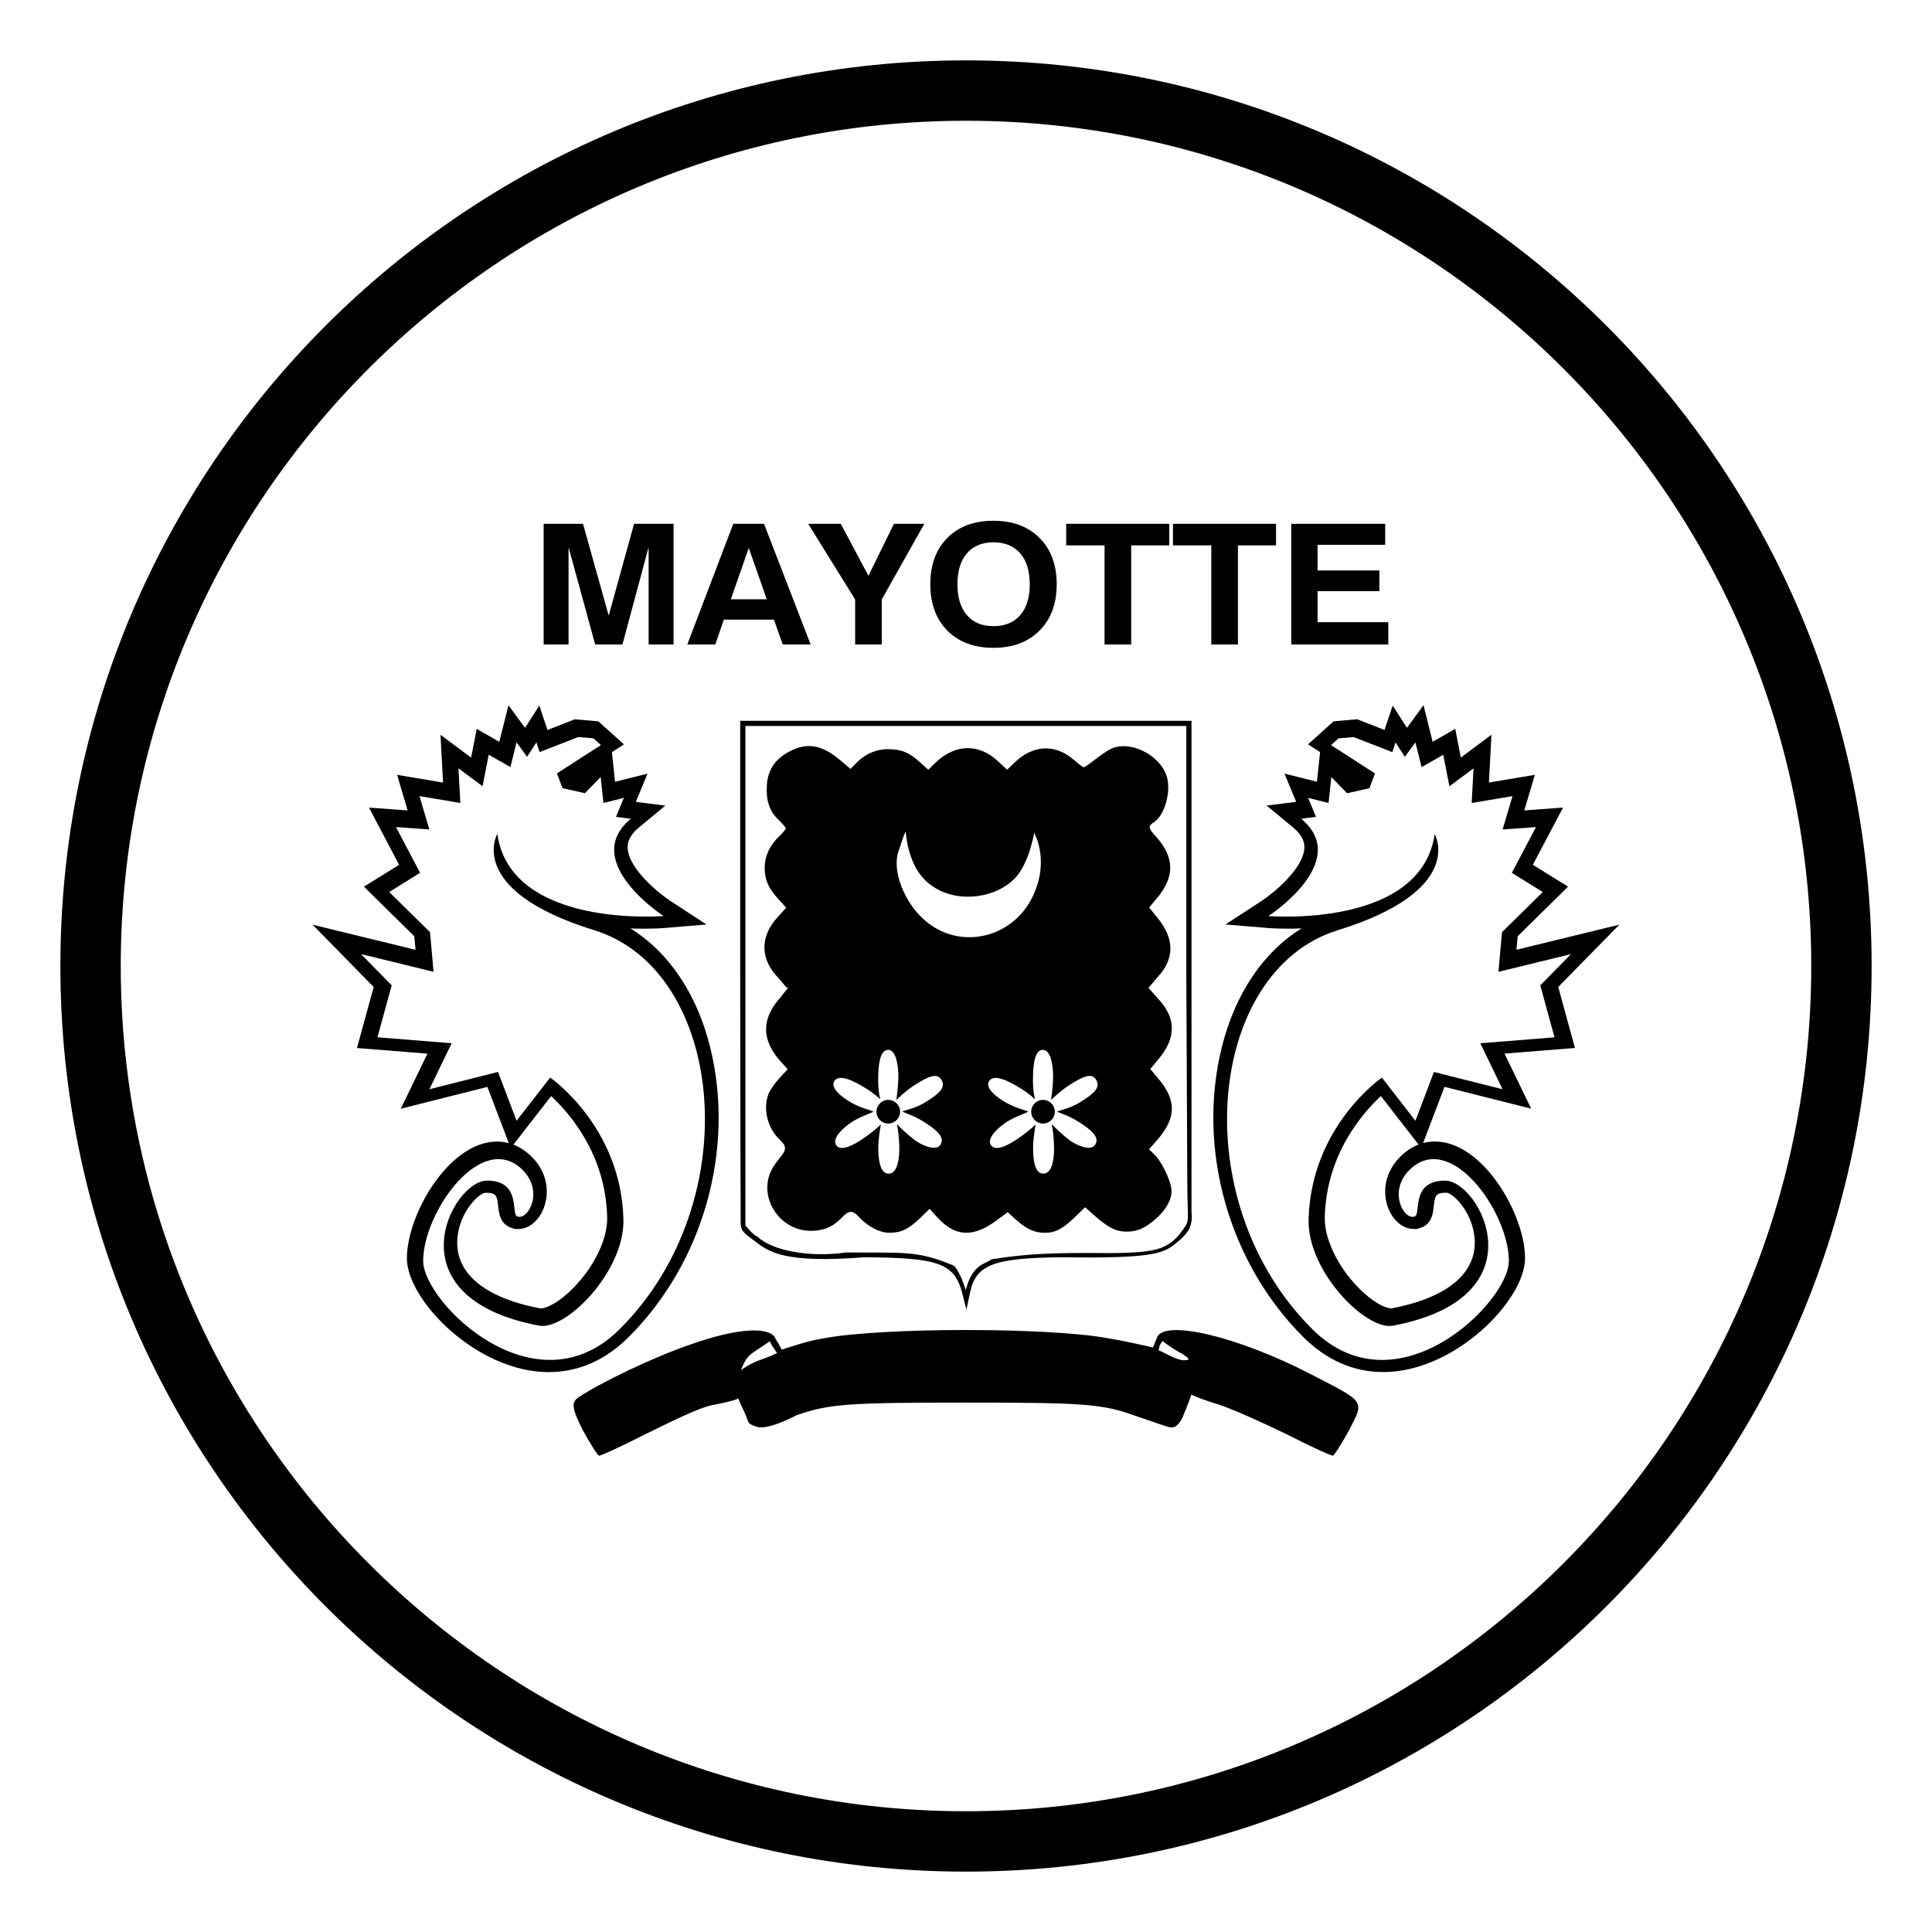 <svg xmlns="http://www.w3.org/2000/svg" viewBox="0 0 64 64" enable-background="new 0 0 64 64"><path d="m36.59 21.349h.882v-3.283h1.261v-.714h-3.415v.714h1.272z"/><path d="m40.126 21.349h.882v-3.283h1.262v-.714h-3.414v.714h1.27z"/><path d="m45.989 20.611h-2.343v-1.029h2.047v-.685h-2.047v-.85h2.24v-.695h-3.11v3.997h3.213z"/><path d="m28.328 21.349h.881v-1.491l1.41-2.506h-1.006l-.845 1.722-.916-1.722h-1.08l1.556 2.506z"/><path d="m18.834 18.126l.882 3.223h.903l.867-3.223v3.223h.827v-3.997h-1.308l-.841 3.042-.851-3.042h-1.304v3.997h.825z"/><path d="m23.978 20.526h1.659l.292.822h.924l-1.544-3.997h-1.018l-1.523 3.997h.928l.282-.822m.826-2.374l.596 1.7h-1.19l.594-1.7"/><path d="m32.908 21.46c.64 0 1.148-.19 1.527-.57.38-.381.57-.892.57-1.534 0-.646-.19-1.156-.57-1.537-.379-.38-.888-.568-1.527-.568s-1.148.188-1.526.568c-.377.379-.564.89-.564 1.537 0 .643.188 1.153.564 1.534.378.38.887.57 1.526.57m-.877-3.131c.209-.241.501-.364.877-.364.381 0 .676.123.888.366.211.242.316.584.316 1.024 0 .438-.105.779-.316 1.023-.212.244-.507.364-.888.364-.376 0-.668-.12-.877-.364-.21-.244-.315-.586-.315-1.023 0-.442.105-.784.315-1.026"/><path d="m43.42 45.521c-2.432-1.258-4.861-1.822-5.092-1.216-.042.117-.076.183-.135.333-.245-.056-.883-.208-1.521-.312-1.971-.357-7.375-.357-9.346 0-.64.104-1.073.278-1.433.381-.205-.409-.161-.246-.203-.361-.17-.421-1.277-.354-2.807.189-1.236.419-3.019 1.279-3.731 1.762-.229.167-.209.354.147 1.067.252.461.504.858.546.858.062 0 .753-.313 1.528-.71.776-.379 1.766-.876 2.221-.966.348-.067.668-.133.864-.216.079.194.03.089.175.389.207.436.078.426.436.545.379.125 1.314-.382 1.314-.382 1.089-.377 1.697-.419 5.615-.419s4.527.042 5.614.439c0 0 .877.298.99.337.112.034.171.061.292.034.105-.027.218-.192.268-.292 0 0 .242-.58.303-.781.21.102.59.232.959.346.438.147 1.423.587 2.199.966.773.397 1.465.71 1.53.71.04 0 .292-.397.544-.858.505-.985.545-.9-1.277-1.843m-4.945-1.048l.038-.051c.137.109.365.268.507.346.202.111.304.183.336.227l.006.008.004.006.002.01v.004.002.004.002l-.002.004-.004.002-.006.006-.002.004-.008.002-.116.011c-.239.01-.708-.282-.849-.33.02-.096.028-.179.094-.257m-12.95.005c.021.063.043.081.216.346-.262.108-.037.031-.455.188-.488.165-.691.35-.73.367h-.004-.002v-.004l.006-.016c.115-.255.155-.397.425-.58.151-.102.384-.246.522-.352l.022.051"/><path d="m39.469 23.878h-7.475-7.474v8.351c0 0 .004 5.964.016 8.239-.02.338.176.419.467.644.468.363.966.743 3.641.536 2.459.015 2.974.205 3.23 1.185l.139.549.119-.549c.189-.945.773-1.17 3.144-1.185 3.054.046 3.308-.146 3.745-.521 0 0 .319-.246.401-.482.093-.265.048-.482.048-.482v-7.934-8.351zm-.171 16.685c-.098.177-.299.411-.299.411-.463.465-.857.56-2.974.532-1.367.002-2.104.04-3.183.211-.169.152-.634.139-.849 1.022-.28-.884-.48-.846-.48-.846-1.145-.479-1.655-.386-3.489-.403-1.185.171-2.456-.052-2.938-.532 0 0-.071.02-.394-.362.002-1.677 0-8.299 0-8.299v-8.249h7.302 7.304v8.249l.033 6.879c0 .927.065 1.211-.033 1.387"/><path d="m29.425 36.435c-.216 0-.392.175-.392.392 0 .215.176.392.392.392.215 0 .392-.177.392-.392v-.002c-.001-.216-.177-.39-.392-.39"/><path d="m38.361 35.719l-.256-.306.269-.325c.598-.706.592-1.363-.013-2.007l-.325-.365h.016l.294-.347c.566-.605.566-1.262.006-1.955l-.286-.352.267-.317c.588-.701.574-1.347-.03-2.021-.275-.3-.282-.357-.065-.497.352-.236.568-1.031.409-1.518-.236-.726-1.251-1.21-1.869-.891-.113.058-.342.217-.515.35-.173.14-.332.249-.363.249-.026 0-.178-.115-.338-.255-.618-.528-1.344-.492-1.963.107l-.236.23-.311-.288c-.632-.592-1.422-.566-2.066.058l-.234.23-.256-.23c-.376-.344-.624-.445-1.057-.451-.414-.008-.805.165-1.109.495l-.154.159-.33-.278c-.61-.524-1.103-.612-1.695-.3-.465.242-.707.6-.746 1.083-.038.522.077.892.377 1.172.135.135.25.262.25.294 0 .025-.104.151-.23.272-.3.281-.471.651-.471 1.033 0 .396.119.669.445 1.026l.268.294-.294.324c-.586.651-.567 1.395.044 2.013l.261.309h.056l-.269.341c-.624.693-.618 1.401.014 2.103l.236.262-.27.292c-.146.159-.305.388-.356.505-.202.489-.051 1.146.351 1.521.242.236.25.333.02.613-.102.121-.223.292-.267.382-.479.904.236 2.04 1.292 2.04.421 0 .739-.135 1.026-.44.23-.241.351-.249.555-.032.3.332.695.536 1.025.536.39 0 .63-.121 1.025-.498l.3-.294.274.3c.592.638 1.191.657 1.988.052l.326-.242.278.254c.352.308.613.429.957.429s.599-.135 1-.528l.331-.319.255.229c.492.44.759.58 1.116.58.368 0 .63-.121 1-.453.344-.311.528-.674.484-.974-.044-.326-.338-.918-.555-1.121l-.185-.179.286-.325c.624-.735.631-1.302.013-2.029m-8.587-7.549c.09-.239.109-.376.227-.63.022.173.034.409.153.772.155.497.431.858.791 1.081.826.532 2.08.361 2.716-.344.258-.292.417-.747.482-.979.063-.229.077-.263.115-.489.098.221.153.336.201.678.069.507-.042.93-.163 1.238-.601 1.581-2.525 2.063-3.729.928-.584-.533-1.048-1.58-.793-2.255m.845 9.002c.445.28.686.517.532.753-.154.234-.663-.01-.87-.173-.254-.199-.443-.384-.57-.513.034.177.076.429.08.787.004.343-.058.85-.35.852-.286 0-.34-.431-.346-.814-.006-.317.06-.649.083-.816-.111.117-.394.344-.608.485-.258.174-.713.438-.87.202-.156-.232.253-.596.526-.771.278-.178.529-.243.714-.342-.217-.084-.411-.111-.745-.299-.306-.174-.697-.48-.561-.705.142-.234.559-.052.889.14.26.15.448.276.634.457-.058-.276-.074-.445-.063-.817.012-.407.077-.822.329-.82.251.002.332.479.336.849.004.248-.034.584-.067.811.15-.144.373-.346.611-.497.445-.282.739-.417.883-.171.148.255-.058.453-.543.749-.329.199-.554.221-.757.305.201.083.422.151.733.348m5.126 0c.445.28.688.517.532.753-.154.234-.663-.01-.87-.173-.254-.199-.443-.384-.57-.513.036.177.077.429.08.787.006.343-.058.85-.349.852-.289 0-.341-.431-.346-.814-.006-.317.061-.649.082-.816-.109.117-.394.344-.606.485-.258.174-.715.438-.872.202-.156-.232.253-.596.526-.771.28-.178.529-.243.716-.342-.219-.084-.411-.111-.747-.299-.306-.174-.697-.48-.559-.705.14-.234.557-.052.887.14.26.15.448.276.636.457-.06-.276-.076-.445-.064-.817.011-.407.076-.822.328-.82.251.002.332.479.336.849.004.248-.034.584-.067.811.149-.144.375-.346.612-.497.444-.282.738-.417.882-.171.15.255-.058.453-.543.749-.329.199-.552.221-.757.305.201.083.422.151.733.348"/><path d="m34.551 36.435c-.215 0-.392.175-.392.392 0 .215.177.392.392.392.217 0 .392-.177.392-.392v-.002c-.001-.216-.175-.39-.392-.39"/><path d="m23.526 34.696c-.439-1.778-1.377-3.159-2.643-3.94.642.024 1.093-.012 1.093-.012l1.427-.119-1.198-.782c-.354-.23-1.373-1.046-1.412-1.741-.009-.156.02-.397.373-.691l.874-.725-.978-.123.388-.935-1.075.269-.105-.981.399-.258-.848-.762-.779-.069-.906.354-.27-.807-.474.737-.548-.749-.304 1.212-.747-.429-.187.951-1.014-.755.085 1.583-1.523-.256.35 1.179-1.281-.094.999 1.896-1.166.723 1.669 1.644.04.447-3.41-.831 2.024 2.064-.554 2.021 2.334.187-.882 1.824 2.869-.723.709 1.863c-.127-.034-.258-.052-.392-.052-1.589 0-2.984 2.412-2.984 3.868 0 1.385 2.319 3.769 4.695 3.769.991 0 1.886-.395 2.662-1.172 2.468-2.465 3.522-6.227 2.69-9.585m-9.508 7.077c0-1.632 1.951-4.359 3.296-3.015.724.724.165 1.693-.187 1.534-.203-.092.145-1.183-.996-1.183-1.149 0-3.234 3.864 1.725 4.805.891.169 2.838-1.796 2.796-3.519-.077-3.088-2.428-4.699-2.428-4.699l-1.112 1.431-.614-1.617-2.273.572.737-1.524-2.459-.196.473-1.721-1.016-1.035 2.402.586-.117-1.313-1.352-1.33 1.023-.636-.799-1.516 1.106.08-.327-1.105 1.353.227-.062-1.148.799.595.203-1.044.719.408.203-.819.35.479.308-.478.107.322 1.283-.499.501.044.246.223-1.456.938.185.489.741.167.522-.537.092.86.677-.169-.262.63.492.062c-1.706 1.413 1.085 3.223 1.085 3.223s-5.064.419-5.508-2.722c0 0-1.072 1.867 3.213 3.192 4.308 1.332 5.103 8.953.849 13.207-2.807 2.809-6.518-.89-6.518-2.249m3.597-3.453c-.185-.184-.389-.318-.607-.403l1.249-1.607c.612.566 1.807 1.933 1.856 4.011.02.706-.416 1.621-1.107 2.329-.463.477-.884.693-1.103.693h-.002c-1.881-.357-2.856-1.19-2.747-2.349.083-.884.734-1.482.93-1.482.355 0 .381.088.421.463.024.213.06.533.374.676l.177.062h.106c.348 0 .668-.254.837-.661.19-.462.19-1.157-.384-1.732"/><path d="m53.643 30.631l-3.408.831.04-.447 1.669-1.644-1.166-.723.999-1.896-1.283.094.35-1.179-1.522.256.084-1.583-1.014.755-.185-.951-.749.429-.302-1.212-.548.749-.474-.737-.269.807-.909-.354-.779.069-.846.762.399.258-.105.981-1.075-.269.388.935-.979.123.876.725c.354.294.382.535.373.691-.041.695-1.059 1.511-1.412 1.741l-1.2.782 1.427.119c0 0 .453.036 1.093.012-1.264.781-2.203 2.162-2.643 3.94-.832 3.357.225 7.12 2.688 9.584.776.777 1.673 1.172 2.664 1.172 2.374 0 4.694-2.384 4.694-3.769 0-1.456-1.395-3.868-2.985-3.868-.132 0-.265.018-.392.052l.709-1.863 2.871.723-.884-1.824 2.334-.187-.553-2.021 2.024-2.063m-4.606 3.928l.738 1.524-2.274-.572-.614 1.617-1.11-1.431c0 0-2.351 1.611-2.428 4.699-.044 1.723 1.905 3.688 2.796 3.519 4.959-.94 2.874-4.805 1.725-4.805-1.141 0-.795 1.091-.996 1.183-.354.159-.91-.811-.187-1.534 1.345-1.345 3.296 1.383 3.296 3.015 0 1.358-3.711 5.058-6.519 2.249-4.254-4.254-3.461-11.875.849-13.207 4.285-1.325 3.213-3.192 3.213-3.192-.443 3.141-5.508 2.722-5.508 2.722s2.791-1.81 1.085-3.223l.492-.062-.262-.63.677.169.092-.86.522.537.741-.167.183-.489-1.456-.938.248-.223.501-.044 1.281.499.107-.322.308.478.35-.479.205.819.717-.408.205 1.044.799-.595-.062 1.148 1.353-.227-.328 1.105 1.105-.08-.799 1.516 1.025.636-1.352 1.33-.117 1.313 2.402-.586-1.016 1.035.471 1.721-2.458.196m-3.038 5.492c.171.407.489.661.837.661h.106l.179-.062c.313-.143.35-.463.372-.676.042-.375.065-.463.421-.463.197 0 .847.599.932 1.482.107 1.158-.868 1.991-2.749 2.349h-.001c-.218 0-.641-.217-1.104-.693-.691-.708-1.125-1.623-1.107-2.329.052-2.078 1.246-3.444 1.859-4.011l1.248 1.607c-.219.085-.425.22-.609.403-.572.576-.574 1.271-.384 1.732"/><path d="M32,2C15.432,2,2,15.432,2,32s13.432,30,30,30s30-13.432,30-30S48.568,2,32,2z M32,60C16.561,60,4,47.439,4,32
		S16.561,4,32,4s28,12.561,28,28S47.439,60,32,60z"/></svg>
